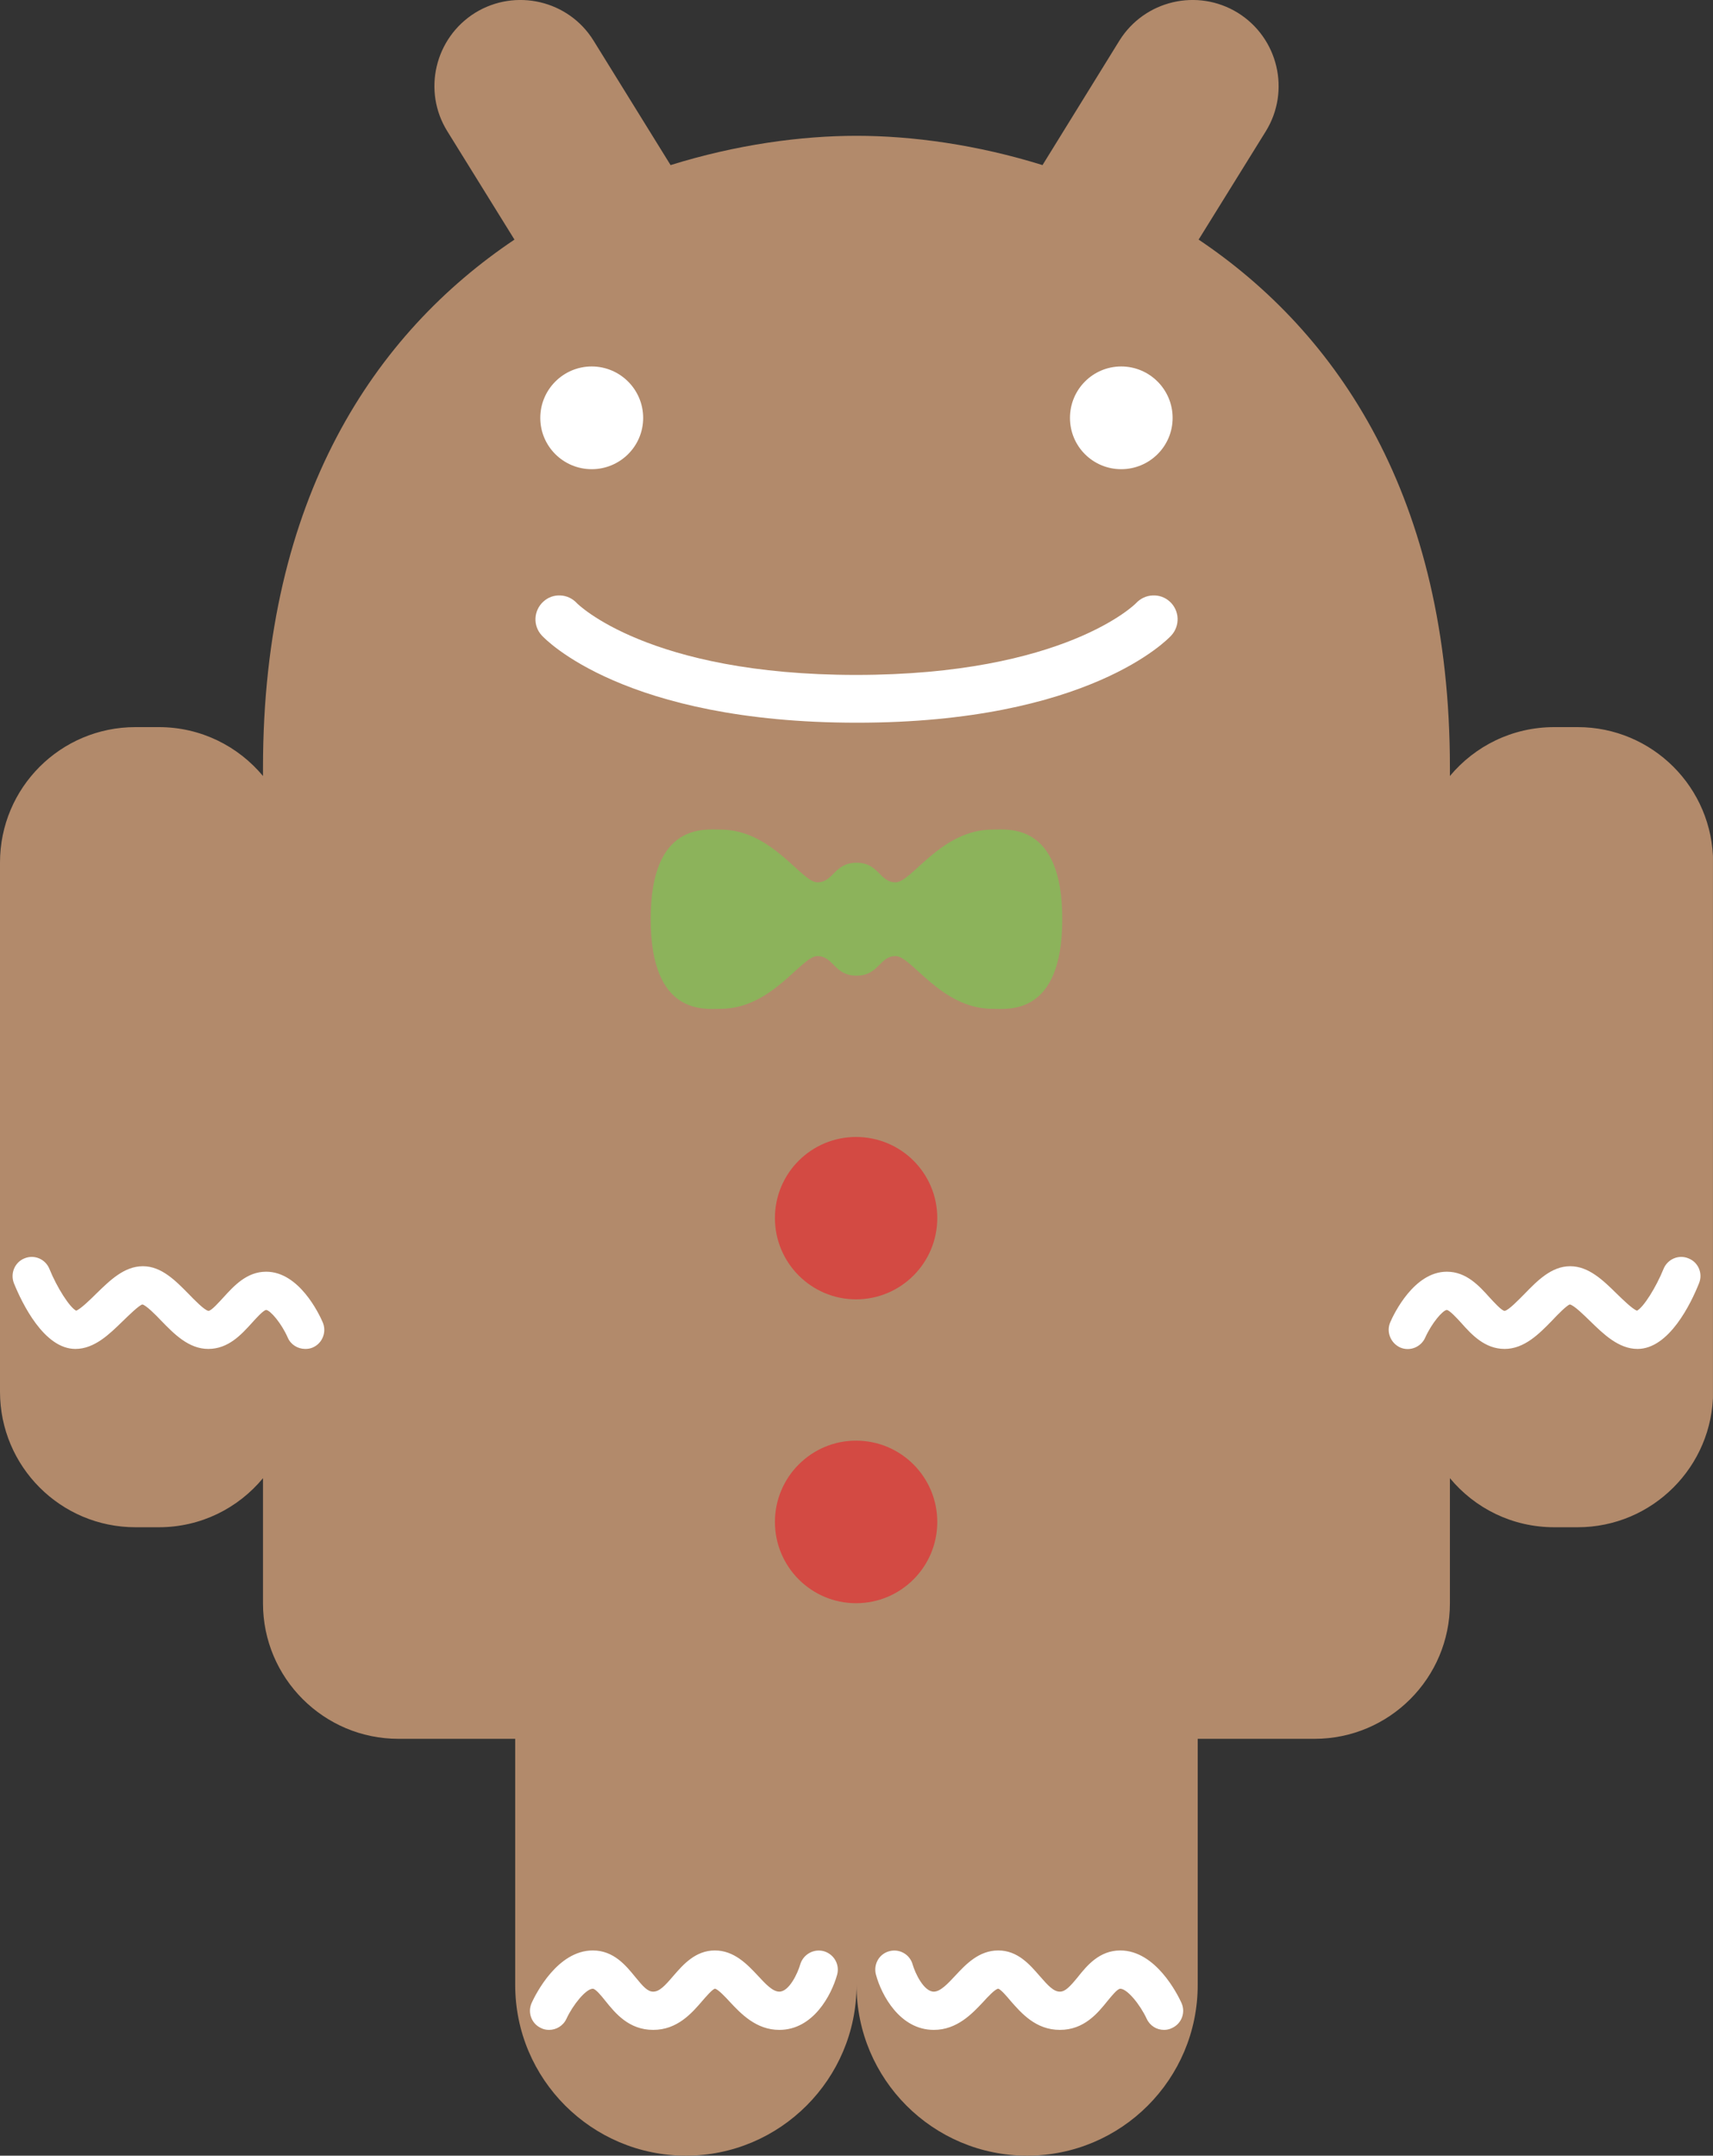 <?xml version="1.0" encoding="UTF-8"?>
<svg xmlns="http://www.w3.org/2000/svg" xmlns:xlink="http://www.w3.org/1999/xlink" width="36.56pt" height="46pt" viewBox="0 0 36.56 46" version="1.1">
<rect x="0" y="0" width="36.56" height="46" fill="#333333" stroke="none"/>
<defs>
<clipPath id="clip1">
  <path d="M 0 0 L 36.559 0 L 36.559 46 L 0 46 Z M 0 0 "/>
</clipPath>
<clipPath id="clip2">
  <path d="M 29 26 L 36.559 26 L 36.559 29 L 29 29 Z M 29 26 "/>
</clipPath>
</defs>
<g id="surface1">
<g clip-path="url(#clip1)" clip-rule="nonzero">
<path style=" stroke:none;fill-rule:nonzero;fill:rgb(69.8%,54.099%,42%);fill-opacity:1;" d="M 33.672 15.516 L 33.172 15.516 C 32.273 15.516 31.477 15.922 30.945 16.559 L 30.945 16.383 C 30.945 10.602 28.539 7.098 25.582 5.113 L 27.016 2.801 C 27.547 1.941 27.281 0.809 26.418 0.273 C 25.555 -0.258 24.426 0.008 23.891 0.867 L 22.25 3.523 C 20.848 3.086 19.465 2.898 18.281 2.898 C 17.094 2.898 15.715 3.086 14.312 3.523 L 12.668 0.867 C 12.137 0.008 11.004 -0.258 10.141 0.273 C 9.281 0.809 9.012 1.941 9.547 2.801 L 10.98 5.113 C 8.02 7.098 5.613 10.602 5.613 16.383 L 5.613 16.559 C 5.082 15.922 4.285 15.516 3.391 15.516 L 2.891 15.516 C 1.293 15.516 0 16.809 0 18.406 L 0 29.699 C 0 31.293 1.293 32.59 2.891 32.59 L 3.391 32.59 C 4.285 32.59 5.082 32.184 5.613 31.543 L 5.613 34.215 C 5.613 35.809 6.91 37.105 8.504 37.105 L 10.996 37.105 L 10.996 42.359 C 10.996 44.367 12.629 46 14.641 46 C 16.648 46 18.281 44.367 18.281 42.359 C 18.281 44.367 19.91 46 21.922 46 C 23.934 46 25.562 44.367 25.562 42.359 L 25.562 37.105 L 28.055 37.105 C 29.652 37.105 30.945 35.809 30.945 34.215 L 30.945 31.543 C 31.477 32.184 32.273 32.59 33.172 32.59 L 33.672 32.59 C 35.266 32.59 36.562 31.293 36.562 29.699 L 36.562 18.406 C 36.562 16.809 35.266 15.516 33.672 15.516 "/>
</g>
<path style=" stroke:none;fill-rule:nonzero;fill:rgb(100%,100%,100%);fill-opacity:1;" d="M 22.836 8.918 C 22.836 9.523 23.324 10.012 23.93 10.012 C 24.535 10.012 25.027 9.523 25.027 8.918 C 25.027 8.312 24.535 7.82 23.93 7.82 C 23.324 7.82 22.836 8.312 22.836 8.918 "/>
<path style=" stroke:none;fill-rule:nonzero;fill:rgb(100%,100%,100%);fill-opacity:1;" d="M 18.289 15.422 C 13.324 15.422 11.633 13.637 11.562 13.559 C 11.371 13.352 11.387 13.031 11.594 12.84 C 11.801 12.648 12.121 12.664 12.312 12.871 C 12.324 12.883 13.832 14.402 18.27 14.402 C 22.719 14.402 24.234 12.887 24.246 12.871 C 24.438 12.664 24.762 12.648 24.969 12.84 C 25.176 13.031 25.188 13.352 25 13.559 C 24.93 13.637 23.234 15.422 18.289 15.422 "/>
<g clip-path="url(#clip2)" clip-rule="nonzero">
<path style=" stroke:none;fill-rule:nonzero;fill:rgb(100%,100%,100%);fill-opacity:1;" d="M 34.949 28.785 C 34.547 28.785 34.223 28.469 33.938 28.191 C 33.809 28.066 33.594 27.852 33.504 27.836 C 33.438 27.855 33.242 28.055 33.125 28.18 C 32.848 28.465 32.531 28.785 32.113 28.785 C 31.688 28.785 31.406 28.477 31.184 28.227 C 31.102 28.137 30.941 27.961 30.879 27.953 C 30.789 27.961 30.555 28.238 30.418 28.543 C 30.328 28.746 30.09 28.844 29.883 28.754 C 29.68 28.66 29.582 28.422 29.672 28.215 C 29.75 28.035 30.18 27.137 30.879 27.137 C 31.297 27.137 31.57 27.441 31.789 27.684 C 31.879 27.781 32.051 27.973 32.113 27.973 C 32.199 27.961 32.418 27.73 32.539 27.609 C 32.805 27.336 33.109 27.02 33.512 27.02 C 33.906 27.02 34.215 27.32 34.508 27.609 C 34.633 27.73 34.84 27.934 34.938 27.969 C 35.078 27.895 35.344 27.473 35.504 27.078 C 35.59 26.867 35.828 26.766 36.035 26.852 C 36.246 26.934 36.348 27.172 36.262 27.383 C 36.094 27.805 35.625 28.785 34.949 28.785 "/>
</g>
<path style=" stroke:none;fill-rule:nonzero;fill:rgb(100%,100%,100%);fill-opacity:1;" d="M 24.844 43.316 C 24.688 43.316 24.543 43.23 24.473 43.078 C 24.336 42.781 24.059 42.438 23.91 42.438 C 23.848 42.438 23.727 42.59 23.637 42.699 C 23.426 42.961 23.137 43.316 22.621 43.316 C 22.105 43.316 21.797 42.957 21.57 42.699 C 21.496 42.609 21.355 42.445 21.305 42.438 C 21.242 42.438 21.07 42.625 20.988 42.715 C 20.75 42.969 20.426 43.316 19.93 43.316 C 19.207 43.316 18.812 42.574 18.695 42.137 C 18.637 41.918 18.762 41.695 18.98 41.637 C 19.199 41.578 19.422 41.707 19.48 41.926 C 19.531 42.102 19.715 42.5 19.93 42.5 C 20.07 42.5 20.227 42.332 20.391 42.156 C 20.613 41.918 20.891 41.621 21.305 41.621 C 21.723 41.621 21.98 41.926 22.188 42.164 C 22.371 42.375 22.488 42.5 22.621 42.5 C 22.734 42.5 22.832 42.398 23.004 42.188 C 23.195 41.949 23.461 41.621 23.91 41.621 C 24.664 41.621 25.129 42.551 25.215 42.738 C 25.309 42.945 25.219 43.184 25.012 43.277 C 24.957 43.305 24.898 43.316 24.844 43.316 "/>
<path style=" stroke:none;fill-rule:nonzero;fill:rgb(82.7%,28.999%,26.299%);fill-opacity:1;" d="M 20.004 25.992 C 20.004 26.949 19.23 27.727 18.27 27.727 C 17.316 27.727 16.539 26.949 16.539 25.992 C 16.539 25.035 17.316 24.262 18.27 24.262 C 19.23 24.262 20.004 25.035 20.004 25.992 "/>
<path style=" stroke:none;fill-rule:nonzero;fill:rgb(82.7%,28.999%,26.299%);fill-opacity:1;" d="M 20.004 32.477 C 20.004 33.434 19.23 34.211 18.27 34.211 C 17.316 34.211 16.539 33.434 16.539 32.477 C 16.539 31.52 17.316 30.742 18.27 30.742 C 19.23 30.742 20.004 31.52 20.004 32.477 "/>
<path style=" stroke:none;fill-rule:nonzero;fill:rgb(54.9%,70.2%,35.699%);fill-opacity:1;" d="M 18.281 20.82 C 18.758 20.82 18.77 20.402 19.113 20.402 C 19.461 20.402 20.082 21.527 21.18 21.527 C 21.504 21.527 22.672 21.695 22.672 19.613 C 22.672 17.535 21.504 17.703 21.18 17.703 C 20.082 17.703 19.461 18.828 19.113 18.828 C 18.77 18.828 18.758 18.41 18.281 18.41 C 17.801 18.41 17.793 18.828 17.445 18.828 C 17.102 18.828 16.48 17.703 15.379 17.703 C 15.059 17.703 13.887 17.535 13.887 19.613 C 13.887 21.695 15.059 21.527 15.379 21.527 C 16.48 21.527 17.102 20.402 17.445 20.402 C 17.793 20.402 17.801 20.82 18.281 20.82 "/>
<path style=" stroke:none;fill-rule:nonzero;fill:rgb(100%,100%,100%);fill-opacity:1;" d="M 13.727 8.918 C 13.727 9.523 13.234 10.012 12.629 10.012 C 12.023 10.012 11.531 9.523 11.531 8.918 C 11.531 8.312 12.023 7.82 12.629 7.82 C 13.234 7.82 13.727 8.312 13.727 8.918 "/>
<path style=" stroke:none;fill-rule:nonzero;fill:rgb(100%,100%,100%);fill-opacity:1;" d="M 6.516 28.785 C 6.355 28.785 6.207 28.695 6.141 28.543 C 6.008 28.238 5.77 27.961 5.68 27.953 C 5.617 27.961 5.461 28.137 5.379 28.227 C 5.152 28.477 4.875 28.785 4.445 28.785 C 4.027 28.785 3.715 28.465 3.438 28.18 C 3.32 28.055 3.121 27.855 3.039 27.836 C 2.969 27.852 2.75 28.066 2.621 28.191 C 2.336 28.469 2.016 28.785 1.609 28.785 C 0.938 28.785 0.469 27.805 0.297 27.383 C 0.215 27.172 0.316 26.934 0.523 26.852 C 0.734 26.766 0.969 26.867 1.055 27.078 C 1.215 27.473 1.484 27.895 1.625 27.969 C 1.715 27.938 1.926 27.734 2.051 27.609 C 2.348 27.32 2.652 27.02 3.051 27.02 C 3.449 27.02 3.754 27.336 4.023 27.609 C 4.141 27.73 4.363 27.961 4.449 27.973 C 4.512 27.973 4.68 27.781 4.77 27.684 C 4.992 27.441 5.266 27.137 5.68 27.137 C 6.383 27.137 6.809 28.035 6.887 28.215 C 6.977 28.422 6.883 28.664 6.676 28.754 C 6.625 28.777 6.57 28.785 6.516 28.785 "/>
<path style=" stroke:none;fill-rule:nonzero;fill:rgb(100%,100%,100%);fill-opacity:1;" d="M 11.719 43.316 C 11.66 43.316 11.602 43.305 11.547 43.277 C 11.344 43.184 11.254 42.945 11.348 42.738 C 11.434 42.551 11.898 41.621 12.652 41.621 C 13.102 41.621 13.363 41.949 13.559 42.188 C 13.73 42.398 13.824 42.5 13.941 42.5 C 14.074 42.5 14.191 42.375 14.371 42.164 C 14.578 41.926 14.84 41.621 15.258 41.621 C 15.668 41.621 15.949 41.918 16.172 42.156 C 16.336 42.332 16.488 42.5 16.633 42.5 C 16.844 42.5 17.027 42.102 17.078 41.922 C 17.141 41.707 17.363 41.578 17.582 41.637 C 17.797 41.699 17.926 41.918 17.867 42.137 C 17.746 42.574 17.355 43.316 16.633 43.316 C 16.137 43.316 15.812 42.969 15.574 42.715 C 15.492 42.625 15.316 42.438 15.258 42.438 C 15.207 42.445 15.066 42.609 14.988 42.699 C 14.766 42.957 14.457 43.316 13.941 43.316 C 13.422 43.316 13.133 42.961 12.922 42.699 C 12.836 42.59 12.711 42.438 12.652 42.438 C 12.504 42.438 12.223 42.789 12.09 43.078 C 12.02 43.23 11.871 43.316 11.719 43.316 "/>
</g>
</svg>
